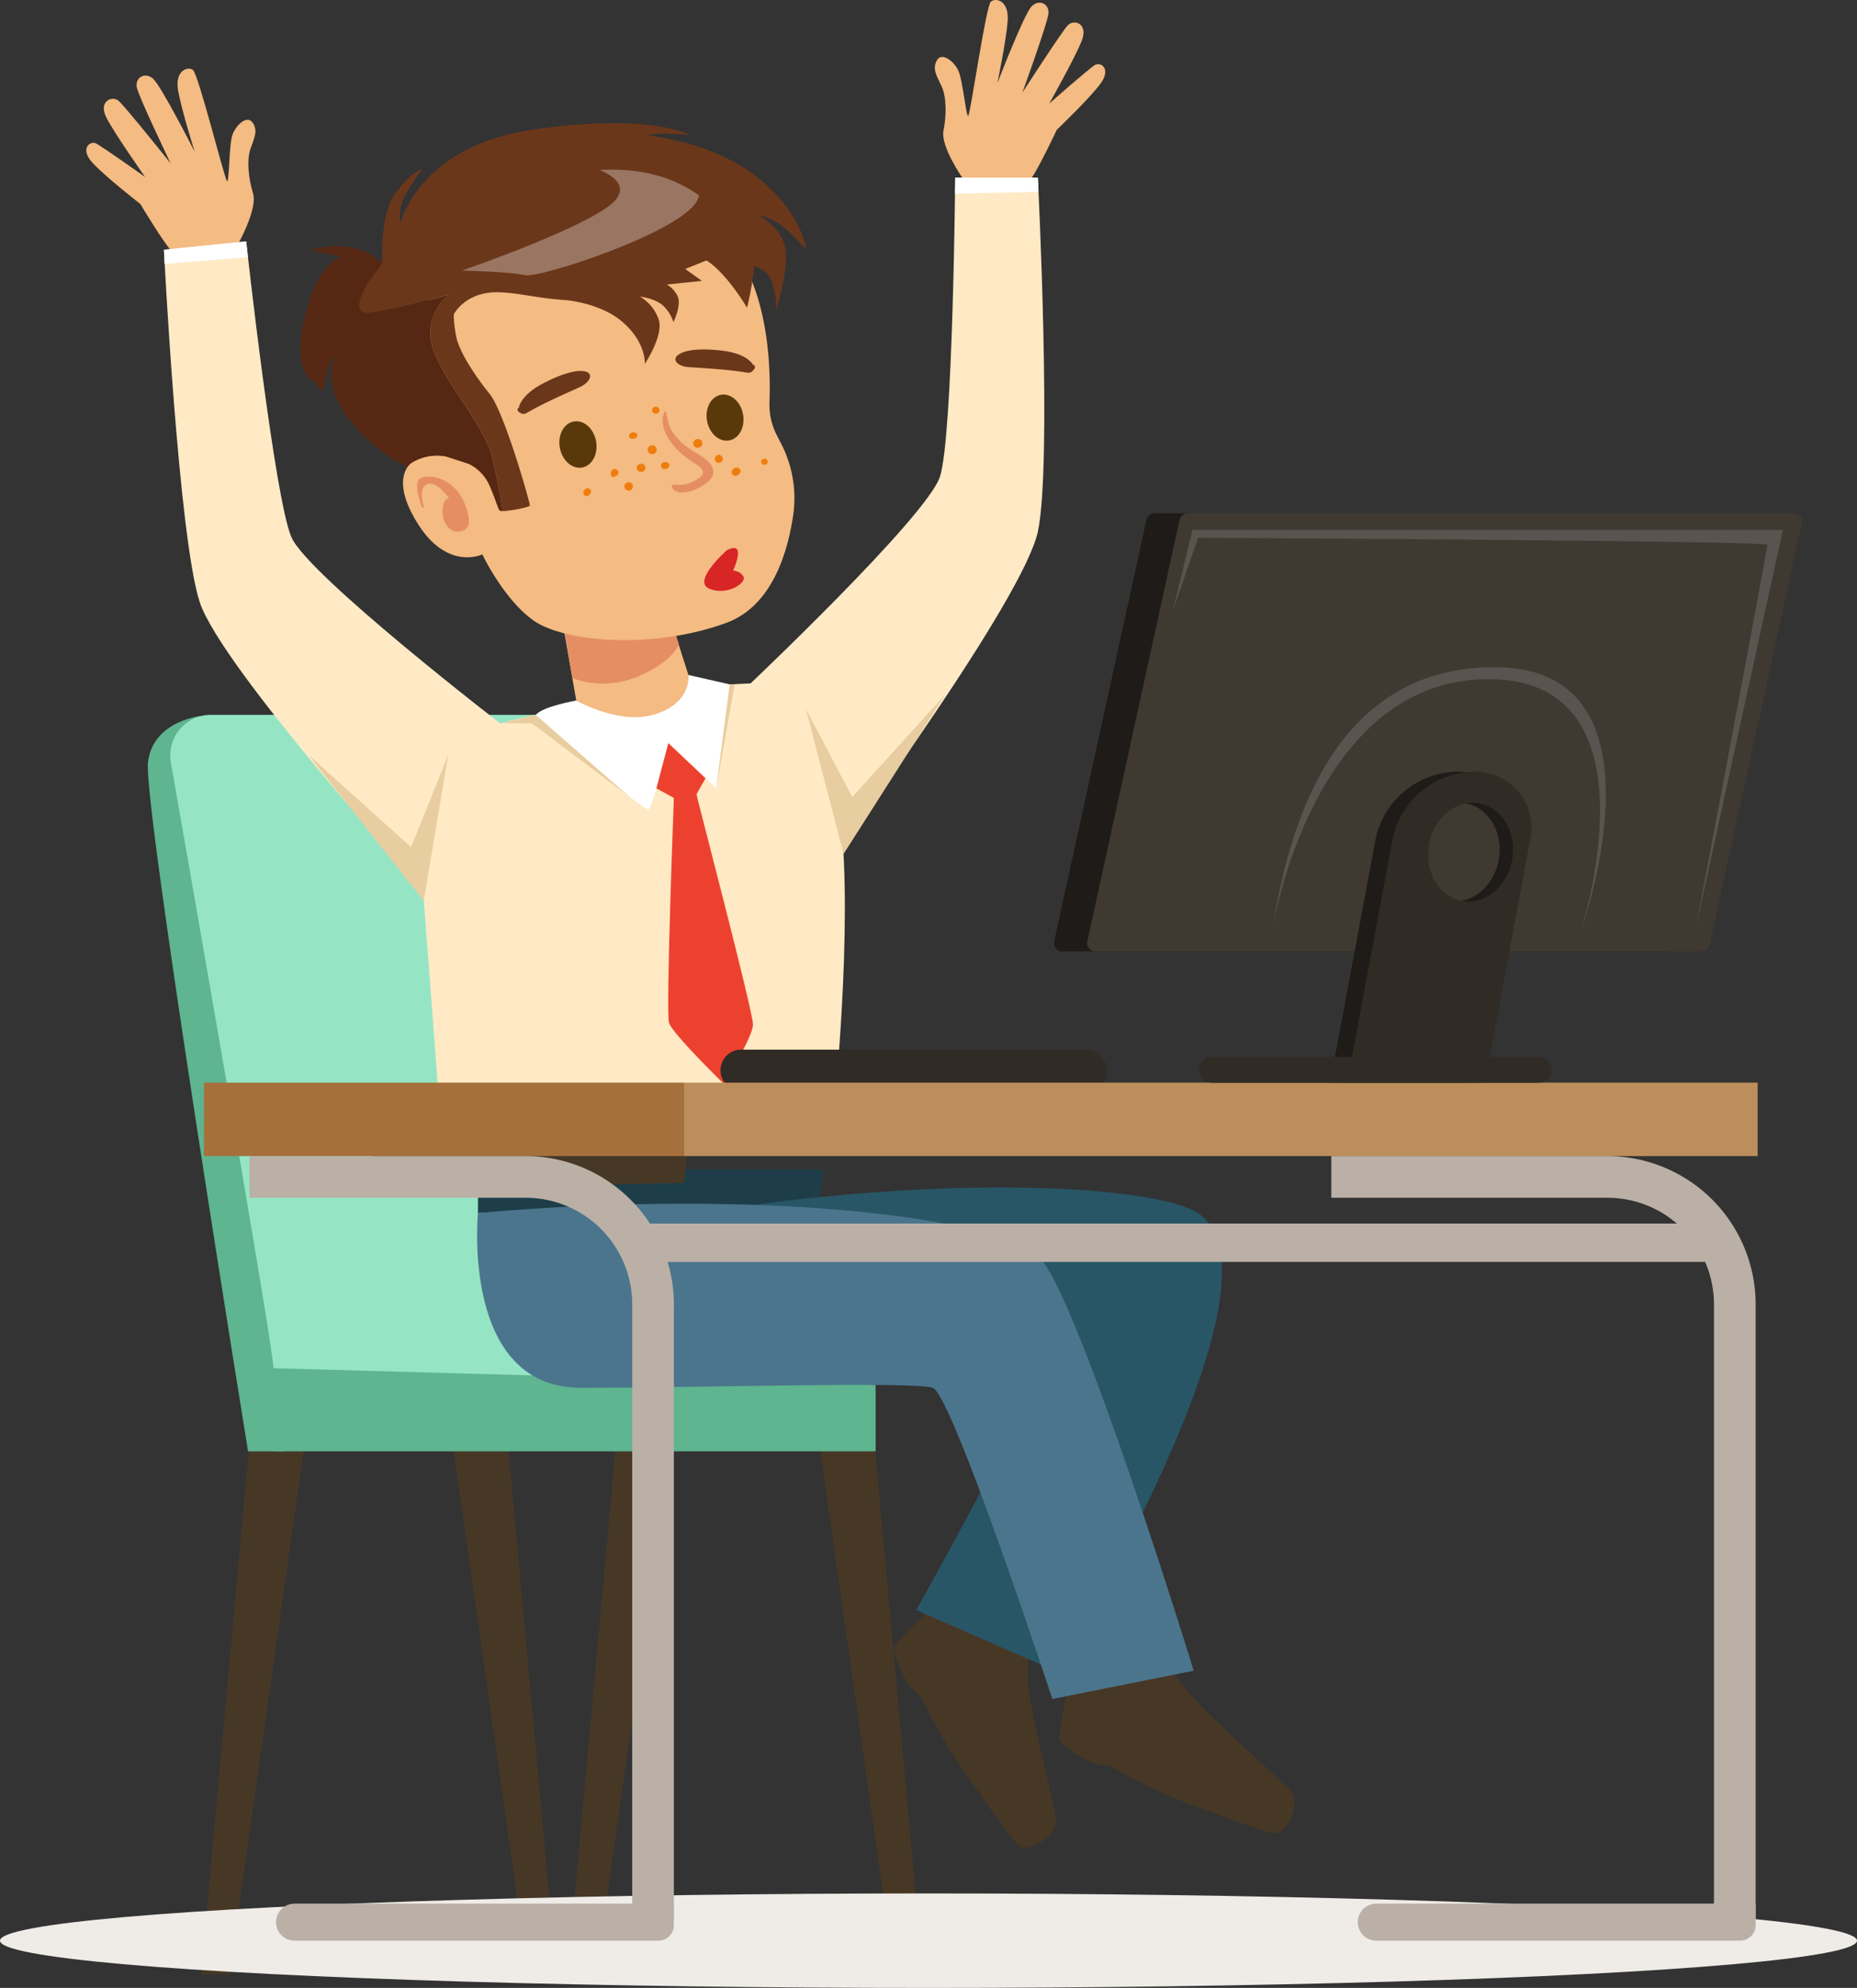 <svg xmlns="http://www.w3.org/2000/svg" viewBox="0 0 824.12 882.1"><rect x="0" y="0" width="824.12" height="882.1" fill="#333333" stroke="none"/><defs><style>.cls-1{fill:#473826;}.cls-2{fill:#5eb58f;}.cls-3{fill:#95e5c5;}.cls-4{fill:#1d3e49;}.cls-5{fill:#285666;}.cls-6{fill:#ffeac5;}.cls-7{fill:#f4bb82;}.cls-8{fill:#562712;}.cls-9{fill:#e58e63;}.cls-10{fill:#59390a;}.cls-11{fill:#6b371b;}.cls-12{fill:#ef7d0d;}.cls-13,.cls-15{fill:#fff;}.cls-13{opacity:0.31;}.cls-14{fill:#e8cda0;}.cls-16{fill:#4b758c;}.cls-17{fill:#ed412f;}.cls-18{fill:#d82525;}.cls-19{fill:#efece8;}.cls-20{fill:#302b25;}.cls-21{fill:#bc8e5b;}.cls-22{fill:#a5703c;}.cls-23{fill:#bab0a6;}.cls-24{fill:#1e1b18;}.cls-25{fill:#3f3931;}.cls-26{fill:#59544f;}</style></defs><g id="Слой_2" data-name="Слой 2"><g id="Слой_4" data-name="Слой 4"><polygon class="cls-1" points="224.99 636.09 246.88 876.08 234.33 876.08 200.29 636.09 224.99 636.09"/><polygon class="cls-1" points="111.14 636.09 89.25 876.08 101.8 876.08 135.84 636.09 111.14 636.09"/><polygon class="cls-1" points="387.69 636.09 409.58 876.08 397.02 876.08 362.99 636.09 387.69 636.09"/><polygon class="cls-1" points="273.83 636.09 251.95 876.08 264.5 876.08 298.54 636.09 273.83 636.09"/><path class="cls-2" d="M89.46,317.66s-21.53,2-23.79,20.55S110.09,644,110.09,644h16.09l70.45-90Z"/><path class="cls-3" d="M121.35,607.12c0-8.83-34.06-203.55-45.53-268.81A18,18,0,0,1,93.55,317.2h171.2l48.82,304.41Z"/><polygon class="cls-2" points="388.59 614.55 388.59 644 121.36 644 121.36 607.12 388.59 614.55"/><path class="cls-1" d="M473.79,749.79s-4.35,20.27-3.38,22.45,10.38,8.45,14.48,9.89,7.49,1.21,8.69,1.93a234,234,0,0,0,36.18,17.14c19.58,7.25,33.83,12.56,37.21,12.31s11.1-13,5.55-19.07-36.6-33.08-43.94-42.24-8.69-10.62-8.69-10.62Z"/><path class="cls-1" d="M412.38,714.44s-15,14.28-15.48,16.62,3.79,12.83,6.36,16.35,5.49,5.22,6.08,6.5a235.62,235.62,0,0,0,20.16,34.58c12.07,17,20.82,29.47,23.74,31.19s16.53-4.48,15.36-12.6-11.5-48-12.38-59.68,1.53-18.75,1.53-18.75Z"/><polygon class="cls-4" points="212.12 538.25 212.12 518.93 365.32 518.93 363.71 534.12 212.12 538.25"/><path class="cls-5" d="M280.75,543.4s8.81,76.14,62,70.72,113.74-24.06,122.68-22.06-58.83,122.38-58.83,122.38l62.11,27.14s108.72-177.12,61.9-203.92C509.24,525.46,405.92,519.31,280.75,543.4Z"/><path class="cls-6" d="M256.29,314s-48.68,6.34-57.05,18.57-12.48,51.66-11.19,67.11,6.51,85.77,6.51,85.77H370.74s8.74-87.22,1-131.64-12.1-48.89-14.1-50.52-50.52,1.27-50.52,1.27Z"/><path class="cls-7" d="M427.39,79.36S417.32,65,418.71,58s1.31-15-.82-19.67-4.28-7.69-2.12-11.54,7.54.31,9.51,4.49S428.75,52,429.7,51.41,437.51,2.62,439.75.73s8.14-.46,7.44,8.61-4.57,27.56-4.57,27.56S454.31,6.66,457.67,3s8.15-1.31,7.62,3.14-11.56,34.94-11.56,34.94,17.38-26.92,20.13-29.84,9.18-.81,6.25,6.73-14.47,28-14.47,28S483.5,30.19,486,28.8s7.07,1.61,2.65,7.94S469,57.59,469,57.59,460.53,75.52,457.73,79s-8.7,6.1-8.7,6.1Z"/><path class="cls-8" d="M169.75,116.8a28.54,28.54,0,0,0-15.2-7.23,44.79,44.79,0,0,0-16.85,1.34L151.56,114S140.8,115.78,135,141.67s5.35,28.12,5.35,28.12,2.61,8.07,3.82-.63,5.21-11.44,5.21-11.44-9.6,12.78,10,33.44,31.74,17.56,31.74,17.56Z"/><path class="cls-7" d="M296.73,272.05l10.41,32.52s-2.58,10.51-22.24,13.66S256.29,314,256.29,314L247.9,266.1Z"/><path class="cls-9" d="M254,300.92a40,40,0,0,0,29.59-.94c15.69-6.88,17.66-14.2,17.66-14.2L299.36,280l-50-7.09Z"/><path class="cls-7" d="M344.78,193.2l1.87,3.64A52.66,52.66,0,0,1,352,228.71c-2.51,17-9.64,40.36-29.72,47.7-32.79,12-72.12,8.46-85.52-1.08S214.07,246,214.07,246s-15.2,7.36-28.35-13.15-3.35-27.24-3.35-27.24a21.08,21.08,0,0,1,15-3.2c8.55,1.49,10.66,3.46,10.66,3.46s-22.46-43.38-18.94-68,64.26-58.29,112.4-44.52c39.05,11.17,40.77,65.13,40,85.11A29.71,29.71,0,0,0,344.78,193.2Z"/><path class="cls-9" d="M187.32,225.12s-3.91-9.74-1.27-12.46,14.88-1.54,19.92,10.23.08,12.8-3,13-6.79-3.58-6.58-9.26,2.87-5.57,2.87-5.57-5.49-8-9.78-6.21-1.25,10.3-1.25,10.3Z"/><ellipse class="cls-10" cx="256.49" cy="197.23" rx="8.17" ry="10.38" transform="translate(-31.26 49.3) rotate(-10.35)"/><path class="cls-10" d="M329.75,183.85c-1-5.59-5.43-9.48-9.83-8.67s-7.16,6-6.14,11.59,5.43,9.48,9.84,8.67S330.77,189.45,329.75,183.85Z"/><path class="cls-9" d="M316.36,208c-1.31-4.44-8.32-7-12-10.06a28.54,28.54,0,0,1-6-6.35c-1.82-2.82-2-5.78-2.88-8.86a.33.33,0,0,0-.58,0c-2.85,6.33,2.33,13.89,7.12,18.23a44.65,44.65,0,0,0,4.07,3.22c1.93,1.36,6.38,3.34,5.84,5.88-.37,1.71-3.82,3.42-5.56,4.16-2.5,1.05-4.58,1-7.19.85-.78,0-1.21.61-1,1.12,1.53,3.64,7.79,2.35,11.15.69C313.49,214.82,317.53,212,316.36,208Z"/><path class="cls-11" d="M258.43,164.64c-5.23-.42-13.61,3.4-18.34,6-4.9,2.69-8.94,6.39-9.88,10.28-.43.3-.69.72-.48,1.1l.33.62a.94.94,0,0,0,.78.4c.44.72,1.76.89,3.1.11,7.55-4.4,15.32-7.7,23.34-11.36C262.18,169.55,264.05,165.08,258.43,164.64Z"/><path class="cls-11" d="M305.67,162.91c8.75.6,17.15,1,25.68,2.42,1.51.26,2.72-.36,2.93-1.19a1,1,0,0,0,.62-.65l.13-.7c.09-.43-.28-.73-.78-.86-2.05-3.31-7-5.36-12.49-6.15-5.29-.77-14.43-1.39-19.31.84C297.21,159,300.33,162.55,305.67,162.91Z"/><path class="cls-11" d="M329.08,92.18C317.26,83.27,280.56,63.76,219.33,81c-32.22,9.06-46.8,32.46-55,43,0,0-11.51,16.34.42,14.72s34.51-8,34.51-8S185.94,140.52,193,157s21.13,30.87,25,44.57a196.5,196.5,0,0,1,5,25.23c3.21-.08,12-1.63,12.15-2.53.1-1.05-11.29-41.41-17.87-49.52s-13.64-18.88-14.89-25.7-.95-9.63-.95-9.63,5.1-10.24,20.22-9.73,30.6,7.49,53.65,0,20.73-15.49,31.48-16.26,24.73,23.1,24.73,23.1S340.9,101.09,329.08,92.18Z"/><path class="cls-8" d="M218,201.54c-3.91-13.7-18-28.13-25-44.57s6.28-26.24,6.28-26.24-22.58,6.39-34.51,8-.42-14.72-.42-14.72c-7.39,9.52-8.16,17.19-7.91,18.57.53,2.92,28,61.8,28,61.8s5.05-3.12,12.91-2L208,205.84a19.21,19.21,0,0,1,9.26,9.69c3.12,7.17,3.73,10.54,4.65,11.13a2.61,2.61,0,0,0,1.09.11A196.5,196.5,0,0,0,218,201.54Z"/><path class="cls-12" d="M285.64,206.08a1.91,1.91,0,0,0-1.69-.23A2,2,0,0,0,282.7,207a1.85,1.85,0,0,0,2.39,2.32,1.87,1.87,0,0,0,1.3-1.34A1.78,1.78,0,0,0,285.64,206.08Z"/><path class="cls-12" d="M289.11,197.6a2,2,0,0,0-1.66,2.25,2,2,0,1,0,1.66-2.25Z"/><path class="cls-12" d="M282.73,193.59a.93.93,0,0,0,.13-.64,1,1,0,0,0-.35-.55,1.64,1.64,0,0,0-.94-.46l-.3-.06a2.62,2.62,0,0,0-.56,0,3.11,3.11,0,0,0-.8.32,1.37,1.37,0,0,0-.78,1.43,1.39,1.39,0,0,0,1.23,1.05,2.76,2.76,0,0,0,.86,0,2.39,2.39,0,0,0,.53-.19c.34-.22.43-.27.26-.16A1.63,1.63,0,0,0,282.73,193.59Z"/><path class="cls-12" d="M292,180.76a1.72,1.72,0,0,0-2.19.25,1.47,1.47,0,0,0,.25,2.29,1.75,1.75,0,0,0,2.29-.41A1.49,1.49,0,0,0,292,180.76Z"/><path class="cls-12" d="M309.34,194.87a1.9,1.9,0,1,0,.68,3.73A1.9,1.9,0,1,0,309.34,194.87Z"/><path class="cls-12" d="M296.8,205.66a2,2,0,0,0-.55-.41c-.19-.1-.22-.11-.1,0s.09.06-.3-.14a2.47,2.47,0,0,0-1.56.14,1.5,1.5,0,0,0,.53,2.9,2.25,2.25,0,0,0,1.51-.42c.08-.07.4-.47.18-.17a1.16,1.16,0,0,0,.35-.42l.15-.29A1,1,0,0,0,296.8,205.66Z"/><path class="cls-12" d="M320.65,203.11a.72.72,0,0,0-.19-.39c-.14-.23-.16-.24-.06-.06a1.69,1.69,0,0,0-1.74-.82,1.73,1.73,0,0,0-1.34,1.38v-.13a1.18,1.18,0,0,0-.09.64,2.36,2.36,0,0,0,.2.78,1.73,1.73,0,0,0,1.87.88c.69-.16,1.44-.75,1.43-1.48A2.37,2.37,0,0,0,320.65,203.11Z"/><path class="cls-12" d="M328.71,208.86a1.09,1.09,0,0,0-.39-.81l0,0,0,0-.19-.15a1.79,1.79,0,0,0-.76-.36l-.16,0a1.86,1.86,0,0,0-1.16.12,2.28,2.28,0,0,0-1.31,1.76,1.61,1.61,0,0,0,1.13,1.69,1.91,1.91,0,0,0,2-.64c-.41.52.15-.15.27-.3a2.31,2.31,0,0,0,.28-.48A1.19,1.19,0,0,0,328.71,208.86Z"/><path class="cls-12" d="M327.35,207.52h0C326.93,207.44,327.2,207.49,327.35,207.52Z"/><path class="cls-12" d="M327.35,207.52Z"/><path class="cls-12" d="M338.73,203.7l-.21.11,0,0a.57.57,0,0,0-.13.08,1.14,1.14,0,0,0-.56,1.23,1.12,1.12,0,0,0,.9,1,1.34,1.34,0,0,0,.4.07h.08C341.56,206.49,340.87,202.62,338.73,203.7Z"/><path class="cls-12" d="M280.42,214.67l-.09-.1a1.91,1.91,0,0,0-3.09.57l0,.12a1.67,1.67,0,0,0,.32,1.76l.09.1a1.9,1.9,0,0,0,3.08-.56l.05-.12A1.71,1.71,0,0,0,280.42,214.67Z"/><path class="cls-12" d="M273.58,208.29a1.74,1.74,0,0,0-2.47,1.3,1.57,1.57,0,0,0,0,.61l0,.17a1.46,1.46,0,0,0,.1.73,1,1,0,0,0,1.05.49,1.39,1.39,0,0,0,.71-.28,2.77,2.77,0,0,0,.88-.4A1.54,1.54,0,0,0,273.58,208.29Z"/><path class="cls-12" d="M262.1,217.33a1.61,1.61,0,0,0-2-.49,1.85,1.85,0,0,0-1.06,2.53,1.48,1.48,0,0,0,1.39.76,1.55,1.55,0,0,0,1.33-.92h0c-.19.41,0,.09.06-.05A1.41,1.41,0,0,0,262.1,217.33Z"/><path class="cls-13" d="M256,72.27s26.18,5.22,17.34,16.27S205,120.06,205,120.06s22,.5,27.94,2.06,67.07-18.28,76-32.36-29.29-21.15-39.15-20S256,72.27,256,72.27Z"/><path class="cls-11" d="M169.75,116.8s-1.42-20.13,5.18-30.17,12.55-11.71,12.55-11.71-7.43,9.82-9.12,15a18.38,18.38,0,0,0-.66,9.31s7.66-34.43,59.5-41.82,68.92,2.47,68.92,2.47-7.92-.64-12.65-.57a20.19,20.19,0,0,0-6,.89s26.91,2.19,47.15,17.36,23.16,31.89,23,32.59-7.22-7.92-12.12-11a33.49,33.49,0,0,0-9.3-4s11,5.69,12.37,15.53-4,26.6-4,26.6.06-8.24-2.63-13.57-8.63-5.91-8.63-5.91-12-41-58.56-42.45S204.28,103,204.28,103Z"/><path class="cls-11" d="M247.41,132.83s17.35.47,28.38,9.64,10.39,19,10.39,19S294.47,149,292.39,142A18.83,18.83,0,0,0,284,131.62s6.18.65,9.87,3.65a17.16,17.16,0,0,1,5,7.66s3.85-7.87,1.75-11.73-4.76-4.94-4.76-4.94l15.66-1.61-7.41-5.29,13.57-5.47s-3.13-6.27-4.52-6.58-27.75,11.53-28.85,12-17.14,4.19-20.46,5.39S247.41,132.83,247.41,132.83Z"/><path class="cls-6" d="M331.61,304.66s79.73-75.35,85.53-93.14S423.9,78.83,423.9,78.83h36.69s6.44,127.16,0,157.08-86,137.84-86,137.84Z"/><polygon class="cls-14" points="374.36 378.94 357.66 314.56 378.22 353.66 419.52 308.15 374.36 378.94"/><path class="cls-15" d="M255.74,310.86s19.94,11.38,35.71,5.89,14.07-17.24,14.07-17.24l18.35,4.17-6,46.12-21.24-20s-7.25,29.7-8.94,29.45-53-38.16-49.92-42S255.74,310.86,255.74,310.86Z"/><polygon class="cls-14" points="326.05 303.58 317.85 349.8 323.87 303.68 326.05 303.58"/><polygon class="cls-14" points="237.75 317.2 280.06 354.2 236.1 320.99 222.74 320.82 237.75 317.2"/><polygon class="cls-15" points="423.9 78.83 460.59 78.83 460.89 85.13 423.82 85.92 423.9 78.83"/><path class="cls-7" d="M105.82,108s8.57-15.34,6.48-22.18S109.48,71,111.13,66.14s3.48-8.07,1-11.69-7.48,1.07-9,5.43-1.36,21-2.36,20.52S88,32.65,85.59,31s-8.15.37-6.53,9.32,7.33,27,7.33,27S71.7,38.37,68,35s-8.24-.48-7.27,3.9,15,33.59,15,33.59-20-25-23-27.66-9.21.13-5.53,7.33S64.39,78.54,64.39,78.54,45,64.73,42.46,63.59s-6.87,2.32-1.83,8.17S62.27,90.51,62.27,90.51s10.2,17,13.33,20.2,9.28,5.19,9.28,5.19Z"/><path class="cls-6" d="M223.86,322.46s-86.93-66.92-94.49-84S109.25,107.1,109.25,107.1l-36.51,3.71S79.18,238,88.6,267.08s99.5,128.45,99.5,128.45Z"/><polygon class="cls-14" points="188.05 399.69 198.94 334.93 182.44 375.91 136.75 334.8 188.05 399.69"/><polygon class="cls-15" points="109.25 107.1 72.74 110.81 73.08 117.1 110.04 114.14 109.25 107.1"/><path class="cls-16" d="M212.12,538.25s-7.73,77.56,45.7,77.56,147.41-2.89,156.1,0S467,753.89,467,753.89l62.76-12.55s-51.14-166.08-68.52-183.46S339.09,527,212.12,538.25Z"/><path class="cls-17" d="M291.3,349.8l7.76,4.28s-3.63,94.9-2.17,99.74,24.21,27,24.21,27,13.07-20.47,13.07-26.28S309,352.86,309.11,352.5s4-7.16,4-7.16l-16.51-15.58Z"/><path class="cls-18" d="M322.64,244.1s-15.76,13.79-7.88,17.12,16.61-2.57,15.2-5.3-4.59-2.64-4.59-2.76S331.73,239.55,322.64,244.1Z"/><ellipse class="cls-19" cx="412.06" cy="861.14" rx="412.06" ry="20.96"/><rect class="cls-20" x="319.76" y="465.76" width="171.51" height="18.7" rx="9.09"/><polygon class="cls-1" points="165.35 528.55 165.35 510.94 305.08 510.94 303.61 524.78 165.35 528.55"/><rect class="cls-21" x="303.61" y="480.41" width="476.42" height="32.58"/><rect class="cls-22" x="90.5" y="480.41" width="213.11" height="32.58"/><path class="cls-23" d="M299.06,851.6H280.57V578.75a47.32,47.32,0,0,0-47.26-47.27H110.75V513H233.31a65.83,65.83,0,0,1,65.75,65.76Z"/><path class="cls-23" d="M779.14,851.6h-18.5V578.75a47.32,47.32,0,0,0-47.26-47.27H590.83V513H713.38a65.83,65.83,0,0,1,65.76,65.76Z"/><polygon class="cls-23" points="281.16 542.93 760.31 542.93 765.28 559.96 288.64 559.96 281.16 542.93"/><path class="cls-23" d="M292.17,861.14H130.72a8.22,8.22,0,0,1-8.22-8.22h0a8.22,8.22,0,0,1,8.22-8.22H299.06v9.54A6.89,6.89,0,0,1,292.17,861.14Z"/><path class="cls-23" d="M772.24,861.14H610.79a8.22,8.22,0,0,1-8.22-8.22h0a8.22,8.22,0,0,1,8.22-8.22H779.14v9.54A6.9,6.9,0,0,1,772.24,861.14Z"/><path class="cls-24" d="M740.49,422.13H471.41a3.65,3.65,0,0,1-3.56-4.42L508.8,230.62a3.65,3.65,0,0,1,3.56-2.86H781.44a3.64,3.64,0,0,1,3.55,4.42L744,419.27A3.63,3.63,0,0,1,740.49,422.13Z"/><path class="cls-25" d="M755.18,422.13H486.1a3.64,3.64,0,0,1-3.56-4.42l40.95-187.09a3.65,3.65,0,0,1,3.56-2.86H796.13a3.64,3.64,0,0,1,3.55,4.42L758.73,419.27A3.63,3.63,0,0,1,755.18,422.13Z"/><path class="cls-24" d="M651.43,480.41H590.32l20-107.27a37.64,37.64,0,0,1,37-30.72h0a24.79,24.79,0,0,1,24.37,29.35Z"/><path class="cls-20" d="M659,480.41H597.84l20-107.27a37.64,37.64,0,0,1,37-30.72h0a24.79,24.79,0,0,1,24.37,29.35Z"/><path class="cls-24" d="M656.26,356.45a16.22,16.22,0,0,0-5.69.05c10,1.88,16.56,12.86,14.57,24.71-1.63,9.71-8.47,17-16.44,18.5l.28.06c10.21,1.71,20.12-6.59,22.13-18.56S666.47,358.16,656.26,356.45Z"/><path class="cls-25" d="M665.14,381.21c2-11.85-4.52-22.83-14.57-24.71-8,1.49-14.81,8.79-16.44,18.5-2,11.85,4.52,22.84,14.57,24.71C656.67,398.22,663.51,390.92,665.14,381.21Z"/><path class="cls-20" d="M658.48,469h24.35a5.73,5.73,0,0,1,5.73,5.73h0a5.74,5.74,0,0,1-5.73,5.73H537.91a5.74,5.74,0,0,1-5.73-5.73h0a5.73,5.73,0,0,1,5.73-5.73Z"/><path class="cls-26" d="M752.66,411.41,791.22,235.1h-262l-8.59,35.46,11.1-31.92s252.64,1.3,252.64,3.09S752.66,411.41,752.66,411.41Z"/><path class="cls-26" d="M564.89,411.41c-.26,1.65,17.06-109.58,95.19-110.06s41.37,112.21,41.37,112.21S743.18,298,665.5,296.1,570.62,375.84,564.89,411.41Z"/></g></g></svg>